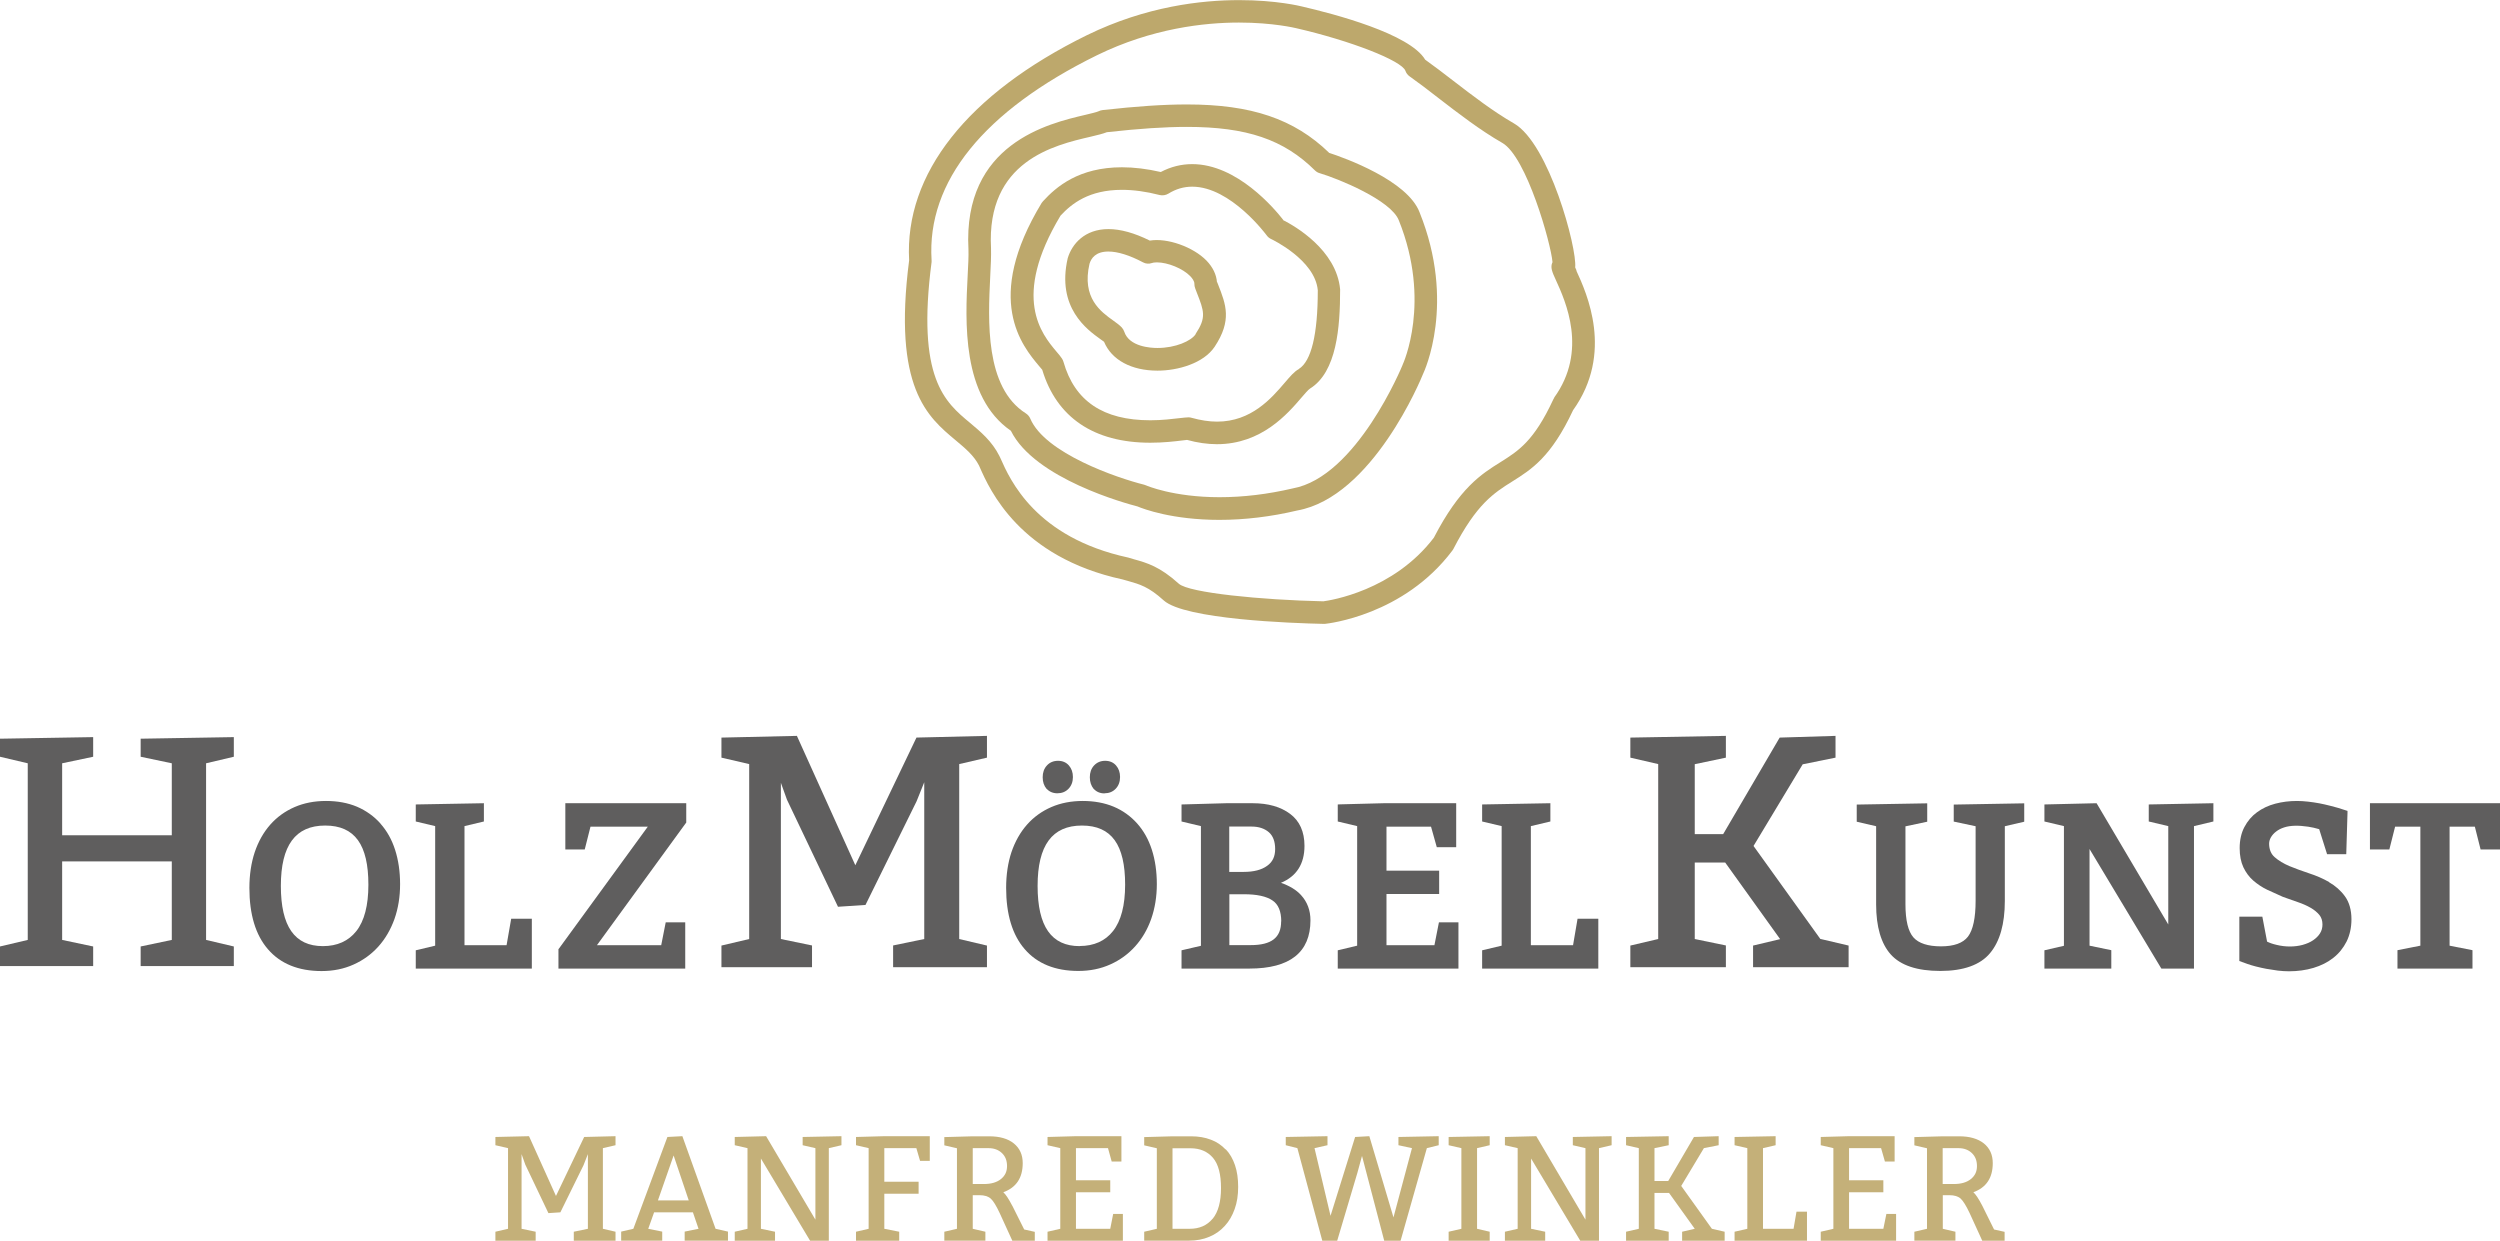 <?xml version="1.0" encoding="UTF-8"?>
<svg id="Ebene_2" data-name="Ebene 2" xmlns="http://www.w3.org/2000/svg" viewBox="0 0 221.64 110">
  <defs>
    <style>
      .cls-1 {
        fill: #5f5e5e;
      }

      .cls-1, .cls-2, .cls-3 {
        stroke-width: 0px;
      }

      .cls-2 {
        fill: #c4b079;
      }

      .cls-3 {
        fill: #bda86c;
      }
    </style>
  </defs>
  <g id="Ebene_1-2" data-name="Ebene 1">
    <g>
      <g>
        <path class="cls-2" d="m176.78,108.99l-1.04-2.1c-.32-.61-.58-1.01-.79-1.19,1.15-.42,1.72-1.28,1.72-2.58,0-.74-.26-1.32-.79-1.75-.53-.42-1.26-.63-2.19-.63h-1.46l-2.51.07v.73l1.12.26v7.14l-1.12.26v.79h3.64v-.79l-1.12-.26v-2.98h.59c.43,0,.76.1.99.3.22.2.49.63.8,1.29l1.12,2.45h1.98v-.79l-.94-.21Zm-3.56-4.02h-.99v-3.18h1.39c.49,0,.88.14,1.19.43.31.29.46.67.46,1.16s-.18.86-.54,1.15-.86.44-1.51.44Z"/>
        <polygon class="cls-2" points="75.89 100.8 75.89 101.53 77.01 101.79 77.01 108.94 75.89 109.2 75.89 110 79.72 110 79.72 109.2 78.4 108.94 78.4 105.83 81.44 105.83 81.44 104.77 78.4 104.77 78.4 101.79 81.24 101.79 81.57 102.92 82.43 102.92 82.43 100.73 78.4 100.73 75.89 100.8"/>
        <polygon class="cls-2" points="166.97 108.94 163.93 108.94 163.93 105.7 166.97 105.7 166.97 104.64 163.93 104.64 163.93 101.79 166.77 101.79 167.11 102.98 167.97 102.98 167.97 100.73 163.93 100.73 161.42 100.8 161.42 101.53 162.54 101.79 162.54 108.94 161.42 109.2 161.42 110 168.1 110 168.1 107.62 167.24 107.62 166.97 108.94"/>
        <polygon class="cls-2" points="71.16 101.53 72.29 101.79 72.29 108.13 67.92 100.73 65.14 100.8 65.14 101.53 66.27 101.79 66.27 108.94 65.14 109.2 65.14 110 68.71 110 68.71 109.2 67.46 108.94 67.46 102.71 71.82 110 73.48 110 73.48 101.79 74.6 101.53 74.6 100.73 71.16 100.8 71.16 101.53"/>
        <path class="cls-2" d="m60.49,100.73l-1.32.07-3.02,8.14-1.08.25v.8h3.64v-.8l-1.24-.25.52-1.46h3.44l.5,1.46-1.23.25v.8h3.84v-.8l-1.1-.25-2.94-8.2Zm-2.16,5.69l1.39-3.98,1.34,3.98h-2.73Z"/>
        <path class="cls-2" d="m89.74,106.89c-.32-.61-.58-1.01-.79-1.19,1.15-.42,1.72-1.28,1.72-2.58,0-.74-.26-1.32-.79-1.75-.52-.42-1.25-.63-2.19-.63h-1.46l-2.51.07v.73l1.12.26v7.14l-1.12.26v.79h3.64v-.79l-1.12-.26v-2.98h.6c.43,0,.76.1.99.3.23.2.49.63.8,1.29l1.12,2.45h1.99v-.79l-.94-.21-1.05-2.1Zm-2.51-1.92h-.99v-3.18h1.39c.49,0,.88.14,1.19.43.31.29.46.67.46,1.16s-.18.86-.54,1.15c-.36.29-.86.44-1.51.44Z"/>
        <polygon class="cls-2" points="49.29 106.03 46.9 100.73 43.92 100.8 43.92 101.53 45.04 101.79 45.04 108.94 43.92 109.2 43.92 110 47.49 110 47.49 109.2 46.24 108.94 46.24 102.32 46.57 103.25 48.62 107.55 49.68 107.48 51.73 103.31 52.12 102.32 52.12 108.94 50.87 109.2 50.87 110 54.57 110 54.57 109.2 53.45 108.94 53.45 101.79 54.57 101.53 54.57 100.73 51.79 100.8 49.29 106.03"/>
        <polygon class="cls-2" points="98.43 108.94 95.39 108.94 95.39 105.7 98.43 105.7 98.43 104.64 95.39 104.64 95.39 101.79 98.23 101.79 98.56 102.98 99.42 102.98 99.42 100.73 95.39 100.73 92.87 100.8 92.87 101.53 94 101.79 94 108.94 92.87 109.2 92.87 110 99.55 110 99.55 107.62 98.69 107.62 98.43 108.94"/>
        <polygon class="cls-2" points="139.44 101.53 140.56 101.79 140.56 108.13 136.2 100.73 133.42 100.8 133.42 101.53 134.55 101.79 134.55 108.94 133.42 109.2 133.42 110 136.99 110 136.99 109.2 135.74 108.94 135.74 102.71 140.1 110 141.76 110 141.76 101.79 142.88 101.53 142.88 100.73 139.44 100.8 139.44 101.53"/>
        <polygon class="cls-2" points="159.01 108.94 156.3 108.94 156.3 101.79 157.42 101.53 157.42 100.73 153.78 100.8 153.78 101.53 154.91 101.79 154.91 108.94 153.78 109.2 153.78 110 160.2 110 160.2 107.42 159.27 107.42 159.01 108.94"/>
        <polygon class="cls-2" points="149.05 105.14 151.06 101.79 152.37 101.53 152.37 100.73 150.18 100.8 147.9 104.7 146.68 104.7 146.68 101.79 147.94 101.53 147.94 100.73 144.16 100.8 144.16 101.53 145.29 101.79 145.29 108.94 144.16 109.2 144.16 110 147.94 110 147.94 109.2 146.68 108.94 146.68 105.76 147.97 105.76 150.25 108.94 149.13 109.2 149.13 110 152.9 110 152.9 109.2 151.77 108.94 149.05 105.14"/>
        <polygon class="cls-2" points="128.43 101.53 129.56 101.79 129.56 108.94 128.43 109.2 128.43 110 132.07 110 132.07 109.2 130.95 108.94 130.95 101.79 132.07 101.53 132.07 100.73 128.43 100.8 128.43 101.53"/>
        <path class="cls-2" d="m108.66,101.91c-.36-.38-.79-.68-1.31-.87-.52-.2-1.1-.3-1.75-.3h-1.65l-2.51.07v.73l1.12.26v7.14l-1.12.26v.79h3.97c.66,0,1.26-.11,1.8-.34.54-.22,1-.55,1.37-.96.38-.41.67-.91.88-1.5.21-.58.31-1.23.31-1.96s-.09-1.37-.28-1.93c-.19-.56-.46-1.03-.82-1.41Zm-1.15,6.13c-.49.6-1.17.9-2.04.9h-1.52v-7.14h1.59c.86,0,1.52.29,2,.85.48.57.71,1.46.71,2.68s-.25,2.11-.73,2.71Z"/>
        <polygon class="cls-2" points="123.98 101.53 125.18 101.79 123.54 107.93 121.4 100.73 120.14 100.8 117.96 107.79 116.54 101.79 117.69 101.53 117.69 100.73 113.99 100.8 113.99 101.53 115.02 101.79 117.23 110 118.55 110 120.34 103.98 120.75 102.48 122.72 110 124.17 110 126.5 101.79 127.55 101.53 127.55 100.73 123.98 100.8 123.98 101.53"/>
      </g>
      <g>
        <path class="cls-3" d="m139.77,23.98c-.05-.1-.09-.19-.12-.27.18-1.69-2.31-10.98-5.43-12.77-1.86-1.07-3.65-2.45-5.38-3.78-.87-.67-1.69-1.3-2.49-1.87-1.37-2.3-8.05-4.05-10.94-4.72-.09-.02-2.23-.56-5.55-.56s-8.23.54-13.48,3.1c-10.61,5.21-16.2,12.3-15.78,19.97-1.46,11.31,1.64,13.88,4.12,15.95.87.73,1.62,1.35,2.08,2.25l.07.16c.87,1.97,3.52,7.95,12.65,9.93l.5.14c1.02.29,1.82.51,3.15,1.72,1.86,1.68,11.32,2.02,14.17,2.08h.02s.07,0,.1,0c.28-.03,6.99-.76,11.3-6.5.03-.04.06-.09.09-.14,2.06-4,3.6-4.97,5.23-5.99,1.69-1.06,3.44-2.16,5.38-6.31,3.63-5.08,1.21-10.38.29-12.38Zm-1.97,11.28c-.04.05-.07.11-.1.17-1.71,3.68-3.08,4.54-4.67,5.54-1.7,1.06-3.62,2.27-5.91,6.7-3.59,4.71-9.19,5.56-9.8,5.64-5.48-.12-11.91-.75-12.81-1.56-1.68-1.52-2.83-1.85-3.95-2.16l-.54-.16c-8.21-1.78-10.47-6.88-11.32-8.8l-.1-.21c-.66-1.31-1.65-2.13-2.6-2.93-2.23-1.85-4.75-3.95-3.41-14.25,0-.06.01-.13,0-.19-.43-6.95,4.64-13.22,14.66-18.15,4.9-2.4,9.55-2.9,12.59-2.9s5.03.49,5.08.5c4.83,1.11,9.36,2.88,9.68,3.78.07.2.2.37.37.49.82.58,1.7,1.25,2.62,1.97,1.7,1.31,3.63,2.8,5.6,3.93,2.15,1.23,4.31,8.91,4.45,10.57-.22.46-.02.89.29,1.57.86,1.88,2.87,6.29-.15,10.45Z"/>
        <path class="cls-3" d="m117.82,13.53c-3.1-2.99-6.88-4.27-12.59-4.27-2.07,0-4.45.16-7.49.5-.12.01-.25.06-.36.11-.14.07-.7.2-1.15.31-3.26.76-10.88,2.55-10.37,11.93.02.58-.02,1.38-.07,2.3-.21,4.04-.55,10.76,3.83,13.78,2.11,4.26,10.26,6.46,11.23,6.71.52.22,3.08,1.19,7.26,1.19h0c2.24,0,4.57-.28,6.89-.83,6.68-1.19,11.01-11.71,11.16-12.1.12-.25,2.93-6.3-.3-14.32-1.06-2.84-6.67-4.85-8.06-5.3Zm6.53,18.82c-.04.1-4.08,9.93-9.74,10.95-2.22.52-4.4.78-6.49.78h0c-4.12,0-6.5-1.04-6.52-1.05-.06-.03-.12-.05-.17-.06-2.37-.59-8.79-2.78-10.09-5.86-.08-.19-.22-.35-.39-.46-3.65-2.31-3.35-8.23-3.16-12.15.05-.97.09-1.8.07-2.49-.42-7.73,5.59-9.14,8.83-9.89.63-.15,1.09-.26,1.44-.4,2.88-.32,5.14-.47,7.1-.47,5.3,0,8.59,1.12,11.35,3.86.12.12.28.21.44.25,1.56.46,6.32,2.38,7,4.19,2.89,7.2.38,12.69.33,12.79Z"/>
        <path class="cls-3" d="m107.89,25.01c-.05-.67-.37-1.33-.93-1.91-1.18-1.21-3.48-2.03-5.02-1.77-1.37-.68-2.6-1.02-3.67-1.02-2.1,0-3.23,1.31-3.61,2.58-1.01,4.39,1.73,6.34,2.9,7.18.1.07.22.16.32.23.67,1.61,2.42,2.56,4.74,2.56h0c1.81,0,4.08-.65,5.06-2.11,1.56-2.35,1.01-3.75.31-5.53l-.08-.2Zm-1.89,4.62c-.4.6-1.78,1.22-3.39,1.22h0c-.58,0-2.5-.1-2.94-1.45-.05-.14-.12-.26-.22-.37-.19-.2-.44-.39-.74-.6-1.12-.8-2.82-2.01-2.12-5.04.15-.5.55-1.09,1.67-1.09.83,0,1.87.32,3.08.96.24.13.52.15.78.06.08-.03.22-.06.44-.06.98,0,2.31.55,2.96,1.22.17.18.38.44.37.69,0,.13.02.26.07.39l.14.37c.65,1.66.87,2.21-.11,3.69Z"/>
        <path class="cls-3" d="m113.77,19.5c-.76-.98-4.09-4.95-8.07-4.95-.97,0-1.9.23-2.79.7-1.21-.28-2.37-.42-3.44-.42-3.82,0-5.82,1.72-7,3.01-.04.05-.08.1-.12.15-5.19,8.57-1.71,12.69-.23,14.46.11.12.2.24.28.33,1.27,4.23,4.58,6.47,9.58,6.47,1.17,0,2.17-.12,2.83-.2.18-.02.32-.04.43-.05.91.25,1.8.38,2.65.38,3.96,0,6.27-2.7,7.51-4.15.26-.3.58-.68.74-.78,2.37-1.47,2.67-5.42,2.67-8.79-.32-3.52-4.05-5.64-5.06-6.15Zm1.38,13.22c-.41.22-.76.64-1.25,1.21-1.18,1.38-2.96,3.45-6,3.45-.71,0-1.47-.12-2.26-.34-.09-.03-.18-.04-.28-.04-.15,0-.42.03-.78.07-.61.07-1.54.19-2.59.19-4.19,0-6.72-1.7-7.71-5.19-.03-.1-.07-.19-.13-.28-.11-.17-.28-.38-.49-.62-1.3-1.55-4.01-4.76.36-12.05,1-1.08,2.53-2.29,5.45-2.29,1.02,0,2.14.15,3.34.46.26.06.54.02.77-.12.68-.42,1.37-.62,2.12-.62,3.42,0,6.58,4.29,6.61,4.33.1.14.24.25.4.32.04.02,3.87,1.83,4.12,4.53,0,3.94-.58,6.29-1.68,6.98Z"/>
      </g>
    </g>
    <g>
      <polygon class="cls-1" points="75.83 76.71 70.65 65.24 64.05 65.39 63.96 65.39 63.96 67.17 66.42 67.74 66.42 83.25 63.96 83.83 63.96 85.75 71.99 85.75 71.99 83.82 69.23 83.25 69.23 69.4 69.77 70.9 74.26 80.32 74.29 80.39 76.73 80.23 81.26 71.04 81.94 69.35 81.94 83.25 79.18 83.82 79.18 85.75 87.5 85.75 87.5 83.83 85.04 83.25 85.04 67.74 87.5 67.17 87.5 65.24 81.25 65.39 75.83 76.71"/>
      <polygon class="cls-1" points="44.91 83.8 41.18 83.8 41.18 73.24 42.9 72.83 42.9 71.21 36.86 71.32 36.86 72.83 38.58 73.24 38.58 83.84 36.86 84.25 36.86 85.87 47.15 85.87 47.15 81.45 45.32 81.45 44.91 83.8"/>
      <polygon class="cls-1" points="50.12 75.31 51.84 75.31 52.35 73.29 57.43 73.29 49.56 84.09 49.51 84.15 49.51 85.87 60.75 85.87 60.75 81.77 59.02 81.77 58.62 83.8 52.92 83.8 60.79 72.99 60.84 72.93 60.84 71.21 50.12 71.21 50.12 75.31"/>
      <path class="cls-1" d="m93.74,70.33c.4,0,.73-.13.99-.4.26-.27.39-.62.39-1.04s-.12-.75-.35-1.02c-.24-.28-.57-.42-.97-.42s-.74.14-.99.42c-.25.27-.37.62-.37,1.04s.12.76.34,1.02c.25.26.57.4.96.4Z"/>
      <path class="cls-1" d="m100.82,73.01c-.57-.64-1.27-1.15-2.08-1.49-.81-.34-1.74-.51-2.75-.51s-1.95.18-2.78.54c-.83.36-1.56.88-2.16,1.56-.6.68-1.06,1.5-1.38,2.44-.31.94-.47,2-.47,3.16,0,2.35.55,4.18,1.65,5.44,1.1,1.28,2.7,1.93,4.75,1.93,1.03,0,1.98-.19,2.84-.58.85-.38,1.59-.92,2.2-1.6.61-.68,1.09-1.49,1.42-2.43.33-.94.5-1.98.5-3.09s-.15-2.14-.44-3.04c-.29-.91-.73-1.69-1.3-2.33Zm-5.1,10.87c-2.51,0-3.73-1.75-3.73-5.34s1.29-5.35,3.93-5.35,3.83,1.72,3.83,5.24c0,1.83-.36,3.21-1.07,4.11-.69.88-1.69,1.33-2.96,1.33Z"/>
      <path class="cls-1" d="m97.92,70.33c.4,0,.73-.13.99-.4.26-.27.39-.62.39-1.04s-.12-.75-.35-1.02c-.24-.28-.57-.42-.97-.42s-.73.14-.99.42c-.25.27-.37.62-.37,1.04s.12.76.34,1.03c.25.26.57.4.96.4Z"/>
      <path class="cls-1" d="m33.73,73.01c-.57-.64-1.27-1.14-2.08-1.49-.81-.34-1.73-.51-2.75-.51s-1.95.18-2.78.54c-.83.36-1.56.88-2.16,1.56-.6.68-1.06,1.5-1.38,2.45-.31.94-.47,2-.47,3.16,0,2.35.55,4.18,1.65,5.44,1.1,1.28,2.7,1.93,4.75,1.93,1.03,0,1.98-.19,2.84-.58.85-.38,1.59-.92,2.2-1.6.61-.68,1.08-1.49,1.42-2.43.33-.94.5-1.97.5-3.09s-.15-2.13-.44-3.04c-.29-.91-.73-1.69-1.3-2.33Zm-1.07,5.43c0,1.83-.36,3.21-1.07,4.11-.7.88-1.69,1.33-2.96,1.33-2.51,0-3.73-1.75-3.73-5.34s1.29-5.35,3.93-5.35,3.83,1.72,3.83,5.24Z"/>
      <path class="cls-1" d="m113.56,78.27c1.39-.58,2.09-1.68,2.09-3.28,0-1.25-.43-2.21-1.28-2.84-.83-.62-1.94-.94-3.31-.94h-2.34l-3.97.11v1.51l1.72.41v10.61l-1.72.4v1.62h6.02c3.59,0,5.41-1.44,5.41-4.28,0-.88-.28-1.63-.84-2.24-.42-.46-1.02-.82-1.77-1.08Zm-4.58-.97v-4.02h1.99c.62,0,1.14.17,1.52.5.37.32.56.82.56,1.49s-.23,1.15-.71,1.49c-.49.36-1.19.54-2.08.54h-1.28Zm4.6,4.39c0,1.44-.86,2.1-2.7,2.1h-1.89v-4.51h1.29c1.14,0,1.99.18,2.53.55.52.34.78.97.78,1.86Z"/>
      <path class="cls-1" d="m206.49,78.2c-.54-.31-1.14-.57-1.79-.78-.61-.2-1.2-.42-1.74-.64-.51-.22-.95-.48-1.3-.79-.32-.28-.48-.67-.49-1.18,0-.19.05-.38.15-.56.11-.19.26-.37.46-.52.2-.16.45-.29.74-.38.52-.17,1.25-.19,2.11-.06.32.05.65.12.98.22l.7,2.22h1.7l.11-3.67v-.17s-.82-.26-.82-.26l-.14-.04c-.17-.05-.37-.1-.6-.16-.31-.08-.62-.15-.93-.21-.32-.06-.66-.11-1.01-.15-.35-.04-.68-.06-.98-.06-.67,0-1.31.08-1.92.24-.61.16-1.16.42-1.62.76-.47.34-.84.78-1.12,1.31-.28.53-.42,1.16-.42,1.87,0,.66.11,1.23.33,1.7.22.46.51.86.88,1.18.36.31.77.59,1.23.81.45.21.91.42,1.39.63.45.16.89.32,1.33.47.42.14.8.31,1.13.5.32.18.58.4.78.64.18.22.27.51.27.84,0,.29-.07.56-.22.79-.15.24-.36.44-.61.61-.26.18-.58.31-.93.41-.71.19-1.52.19-2.3,0-.35-.08-.63-.18-.85-.29l-.42-2.21h-2.04v3.93l.72.26c.19.07.43.14.73.22.31.08.63.15.94.21.34.06.68.11,1.03.16.35.04.68.06.99.06.76,0,1.49-.1,2.16-.3.67-.2,1.27-.5,1.76-.89.5-.39.89-.88,1.18-1.45.28-.57.43-1.23.43-1.97,0-.83-.2-1.52-.58-2.04-.37-.51-.85-.93-1.41-1.25Z"/>
      <polygon class="cls-1" points="210.11 71.21 210.11 75.31 211.83 75.31 212.34 73.29 214.58 73.29 214.58 83.84 212.55 84.24 212.55 85.87 219.2 85.87 219.2 84.24 217.17 83.84 217.17 73.29 219.41 73.29 219.92 75.31 221.64 75.31 221.64 71.21 210.11 71.21"/>
      <path class="cls-1" d="m173.22,72.84l1.93.41v6.61c0,1.52-.23,2.59-.68,3.18-.44.57-1.24.86-2.39.86s-1.98-.27-2.44-.79c-.47-.53-.71-1.52-.71-2.94v-6.91l1.93-.41v-1.63l-6.25.11v1.52l1.72.4v6.93c0,1.98.44,3.48,1.3,4.44.87.97,2.34,1.46,4.39,1.46s3.54-.53,4.41-1.58c.87-1.04,1.31-2.59,1.31-4.63v-6.62l1.72-.4v-1.63l-6.25.11v1.52Z"/>
      <polygon class="cls-1" points="190.5 72.83 192.23 73.24 192.23 81.96 185.94 71.32 185.87 71.21 181.25 71.32 181.25 72.83 182.98 73.24 182.98 83.85 181.25 84.25 181.25 85.87 187.18 85.87 187.18 84.24 185.25 83.84 185.25 75.27 191.58 85.81 191.62 85.87 194.51 85.87 194.51 73.24 196.23 72.83 196.23 71.21 190.5 71.32 190.5 72.83"/>
      <polygon class="cls-1" points="155.46 75 159.82 67.76 162.73 67.17 162.73 65.24 157.84 65.39 157.78 65.39 152.77 73.95 150.25 73.95 150.25 67.75 153.01 67.17 153.01 65.24 144.64 65.39 144.54 65.39 144.54 67.17 147.01 67.74 147.01 83.25 144.54 83.83 144.54 85.75 153.01 85.75 153.01 83.82 150.25 83.25 150.25 76.47 152.95 76.47 157.82 83.26 155.42 83.83 155.42 85.75 163.89 85.75 163.89 83.83 161.38 83.24 155.46 75"/>
      <polygon class="cls-1" points="127.17 83.8 122.92 83.8 122.92 79.26 127.59 79.26 127.59 77.19 122.92 77.19 122.92 73.29 126.87 73.29 127.38 75.11 129.1 75.11 129.1 71.21 122.68 71.21 118.82 71.31 118.6 71.32 118.6 72.83 120.32 73.24 120.32 83.84 118.6 84.25 118.6 85.87 129.3 85.87 129.3 81.77 127.57 81.77 127.17 83.8"/>
      <polygon class="cls-1" points="139.46 83.8 135.72 83.8 135.72 73.24 137.45 72.83 137.45 71.21 131.4 71.32 131.4 72.83 133.13 73.24 133.13 83.84 131.4 84.25 131.4 85.87 141.7 85.87 141.7 81.45 139.86 81.45 139.46 83.8"/>
      <polygon class="cls-1" points="12.47 67.09 15.23 67.67 15.23 74.05 5.51 74.05 5.51 67.67 8.26 67.09 8.26 65.35 0 65.49 0 67.09 2.46 67.67 2.46 83.33 0 83.91 0 85.65 8.26 85.65 8.26 83.91 5.51 83.33 5.51 76.37 15.23 76.37 15.23 83.33 12.47 83.91 12.47 85.65 20.73 85.65 20.73 83.91 18.27 83.33 18.27 67.67 20.73 67.09 20.73 65.35 12.47 65.49 12.47 67.09"/>
    </g>
  </g>
</svg>